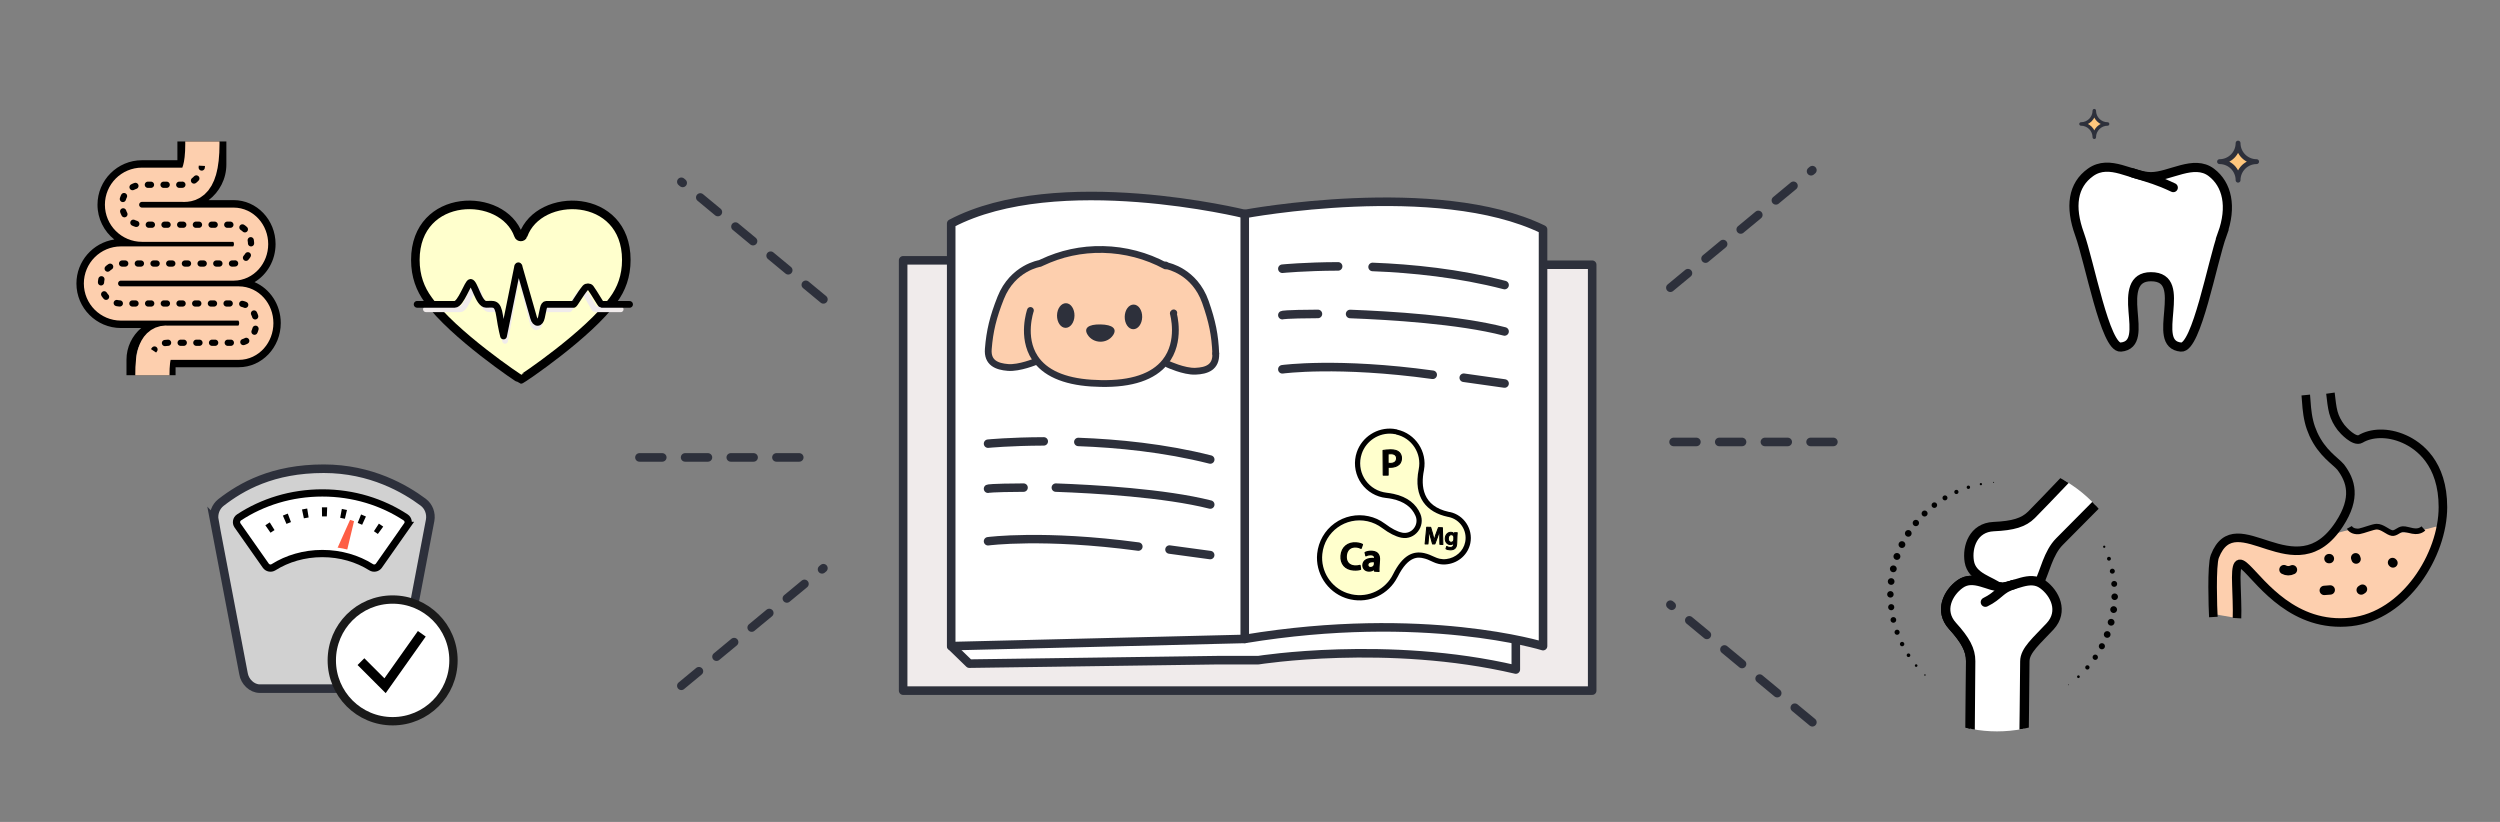 <?xml version="1.0" encoding="UTF-8"?>
<svg id="_レイヤー_1" data-name="レイヤー 1" xmlns="http://www.w3.org/2000/svg" xmlns:xlink="http://www.w3.org/1999/xlink" viewBox="0 0 438 144">
  <rect x="0" y="0" width="438" height="144" fill="#808080" stroke="none"/>
  <defs>
    <style>
      .cls-1, .cls-2, .cls-3, .cls-4, .cls-5, .cls-6, .cls-7, .cls-8, .cls-9, .cls-10, .cls-11, .cls-12, .cls-13, .cls-14, .cls-15, .cls-16, .cls-17, .cls-18, .cls-19, .cls-20, .cls-21 {
        fill: none;
      }

      .cls-22, .cls-23 {
        fill: #ffffcd;
      }

      .cls-2, .cls-3 {
        stroke-width: 1.09px;
      }

      .cls-2, .cls-3, .cls-4, .cls-5, .cls-6, .cls-7, .cls-8, .cls-11, .cls-12, .cls-24, .cls-14, .cls-15, .cls-25, .cls-17, .cls-18, .cls-19, .cls-26, .cls-27, .cls-21 {
        stroke-linecap: round;
      }

      .cls-2, .cls-3, .cls-4, .cls-7, .cls-8, .cls-9, .cls-10, .cls-12, .cls-24, .cls-13, .cls-14, .cls-23, .cls-19, .cls-28, .cls-20, .cls-29, .cls-30, .cls-31, .cls-21 {
        stroke: #000;
      }

      .cls-2, .cls-3, .cls-9, .cls-10, .cls-11, .cls-13, .cls-32, .cls-14, .cls-15, .cls-16, .cls-23, .cls-28, .cls-20, .cls-26 {
        stroke-miterlimit: 10;
      }

      .cls-3 {
        stroke-dasharray: .55 2.2;
      }

      .cls-33 {
        fill: #fe5e45;
      }

      .cls-4 {
        stroke-width: 2.16px;
      }

      .cls-4, .cls-5, .cls-6, .cls-7, .cls-8, .cls-12, .cls-34, .cls-35, .cls-25, .cls-17, .cls-18, .cls-19, .cls-27 {
        stroke-linejoin: round;
      }

      .cls-5 {
        stroke-dasharray: 4;
      }

      .cls-5, .cls-13, .cls-25, .cls-23, .cls-17, .cls-26, .cls-27 {
        stroke-width: 1.5px;
      }

      .cls-5, .cls-15, .cls-34, .cls-35, .cls-25, .cls-17, .cls-18, .cls-26, .cls-27 {
        stroke: #2d303b;
      }

      .cls-6 {
        stroke: #f0ebeb;
      }

      .cls-7 {
        stroke-width: .18px;
      }

      .cls-8 {
        stroke-width: .19px;
      }

      .cls-9 {
        stroke-width: .99px;
      }

      .cls-10 {
        stroke-width: 1.68px;
      }

      .cls-11 {
        stroke: #fdcfae;
        stroke-width: 6px;
      }

      .cls-12 {
        stroke-width: .24px;
      }

      .cls-24 {
        stroke-width: 1.64px;
      }

      .cls-24, .cls-32, .cls-36, .cls-28, .cls-27, .cls-29, .cls-30, .cls-31 {
        fill: #fff;
      }

      .cls-32 {
        stroke: #fff;
        stroke-width: .17px;
      }

      .cls-37 {
        clip-path: url(#clippath-1);
      }

      .cls-38 {
        clip-path: url(#clippath-2);
      }

      .cls-14 {
        stroke-width: 1.64px;
      }

      .cls-15 {
        stroke-width: 1.19px;
      }

      .cls-34 {
        stroke-width: .61px;
      }

      .cls-34, .cls-35 {
        fill: #ffc77d;
      }

      .cls-35 {
        stroke-width: .85px;
      }

      .cls-25 {
        fill: #f0ebeb;
      }

      .cls-16 {
        stroke: #1a1a1a;
        stroke-width: 1.46px;
      }

      .cls-39 {
        fill: #2d303b;
      }

      .cls-18 {
        stroke-width: 1.48px;
      }

      .cls-19 {
        stroke-width: 1.18px;
      }

      .cls-28, .cls-20 {
        stroke-width: 1.27px;
      }

      .cls-26 {
        fill: #d1d1d1;
      }

      .cls-40 {
        fill: #fdcfae;
      }

      .cls-29 {
        stroke-width: 1.6px;
      }

      .cls-30 {
        stroke-width: 1.64px;
      }

      .cls-31 {
        stroke-width: 1.64px;
      }

      .cls-21 {
        stroke-width: 1.6px;
      }

      .cls-41 {
        clip-path: url(#clippath);
      }
    </style>
    <clipPath id="clippath">
      <circle class="cls-1" cx="349.88" cy="104.57" r="23.57" transform="translate(28.53 278.03) rotate(-45)"/>
    </clipPath>
    <clipPath id="clippath-1">
      <path class="cls-28" d="M71.33,92.06l-4.95,7.05c-.31.43-.9.55-1.35.27-2.4-1.51-5.37-2.4-8.56-2.4s-6.15.89-8.55,2.4c-.45.28-1.04.16-1.35-.27l-4.95-7.05c-.32-.46-.21-1.1.26-1.41,4.11-2.7,9.14-4.29,14.59-4.29s10.48,1.59,14.6,4.29c.47.31.59.95.26,1.41Z"/>
    </clipPath>
    <clipPath id="clippath-2">
      <rect class="cls-1" x="11.06" y="24.78" width="39.99" height="40.97"/>
    </clipPath>
  </defs>
  <rect id="_長方形_1750" data-name="長方形 1750" class="cls-1" width="438" height="144"/>
  <g>
    <g>
      <polyline class="cls-25" points="166.65 45.61 158.23 45.61 158.23 121 278.95 121 278.95 46.38 270.34 46.38"/>
      <path class="cls-27" d="M265.57,102.9v14.4c-22.47-5.25-45.1-1.64-45.1-1.64h-7.03l-43.62.61-3.16-3.07"/>
      <path class="cls-27" d="M218.08,37.49s-32.82-8.1-51.43,1.67v74.04l51.43-1.26"/>
      <path class="cls-27" d="M270.34,113.2s-20.75-6.46-52.26-1.26V37.49s33.7-6.3,52.26,2.71v73Z"/>
    </g>
    <g>
      <path class="cls-17" d="M240.48,46.77c6.85.26,15.12,1.09,23.12,3.17"/>
      <path class="cls-17" d="M224.67,47.08s3.86-.39,9.77-.41"/>
      <path class="cls-17" d="M236.54,55.01c6.85.26,19.06.98,27.06,3.06"/>
      <path class="cls-17" d="M224.67,55.21s.32-.18,6.23-.21"/>
      <path class="cls-17" d="M224.67,64.7s9.68-1.34,26.34.96"/>
      <line class="cls-17" x1="263.6" y1="67.19" x2="256.45" y2="66.18"/>
    </g>
  </g>
  <g>
    <path class="cls-22" d="M244.58,76.12c2.77.6,4.54,3.32,3.98,6.09h0c-1.01,5.01,1.46,7.55,5.05,8.33.05.01.1.02.15.03h0s.04,0,.06.01c2,.43,3.28,2.39,2.88,4.39-.32,1.6-1.66,2.76-3.28,2.97-.42.06-.82.03-1.19-.05-.31-.07-.6-.18-.88-.31h0c-.62-.3-1.23-.55-1.83-.68-1.92-.42-3.76.31-5.47,3.74h0c-1.3,2.61-4.25,4.13-7.25,3.48-.26-.06-.53-.13-.79-.22-2.83-.98-4.65-3.84-4.34-6.83.41-3.96,4.13-6.57,7.91-5.75.96.21,1.83.63,2.56,1.18h0c1.27.95,2.35,1.48,3.3,1.69.03,0,.07.01.1.02,2.36.46,4.25-1.99,3.3-4.2-.72-1.67-2.2-2.95-4.7-3.49-.38-.08-.79-.15-1.22-.2h0c-.18-.02-.36-.05-.53-.09-2.99-.65-4.81-3.75-3.81-6.74.76-2.26,3.03-3.73,5.41-3.49.2.02.4.05.6.09"/>
    <path d="M244.58,76.12c2.77.6,4.54,3.32,3.98,6.09h0c-1.01,5.01,1.46,7.55,5.05,8.33.05.01.1.02.15.03h0s.04,0,.06.01c2,.43,3.28,2.39,2.88,4.39-.32,1.6-1.66,2.76-3.28,2.97-.42.06-.82.03-1.19-.05-.31-.07-.6-.18-.88-.31h0c-.62-.3-1.23-.55-1.83-.68-1.92-.42-3.76.31-5.47,3.74h0c-1.3,2.61-4.25,4.13-7.25,3.48-.26-.06-.53-.13-.79-.22-2.83-.98-4.65-3.84-4.34-6.83.41-3.96,4.13-6.57,7.91-5.75.96.21,1.83.63,2.56,1.18h0c1.27.95,2.35,1.48,3.3,1.69.03,0,.07.01.1.02,2.36.46,4.25-1.99,3.3-4.2-.72-1.67-2.2-2.95-4.7-3.49-.38-.08-.79-.15-1.22-.2h0c-.18-.02-.36-.05-.53-.09-2.99-.65-4.81-3.75-3.81-6.74.76-2.26,3.03-3.73,5.41-3.49.2.02.4.05.6.09M244.77,75.23h0c-.23-.05-.47-.09-.7-.11-2.79-.28-5.46,1.44-6.36,4.1-.56,1.65-.38,3.46.47,4.97.86,1.51,2.32,2.58,4.01,2.95.2.04.4.08.6.1,0,0,.02,0,.02,0,.39.04.77.1,1.13.18,2.04.44,3.41,1.44,4.06,2.96.32.74.2,1.57-.31,2.21-.49.61-1.23.88-1.98.74-.03,0-.05-.01-.08-.02-.85-.18-1.84-.7-2.94-1.53-.03-.02-.06-.04-.09-.06-.85-.63-1.8-1.06-2.83-1.28-2.07-.45-4.24,0-5.96,1.25-1.71,1.24-2.82,3.17-3.04,5.3-.35,3.39,1.73,6.66,4.95,7.78.29.1.6.19.9.25,3.3.72,6.65-.87,8.2-3.87.02-.03.04-.06.06-.1,1.9-3.81,3.7-3.42,4.47-3.25.48.1,1.01.3,1.62.61.03.01.06.03.08.04.33.16.67.27,1,.35.49.11.99.13,1.5.06,2.03-.26,3.66-1.75,4.05-3.69.5-2.48-1.11-4.93-3.57-5.46-.01,0-.03,0-.04,0,0,0-.01,0-.02,0,0,0,0,0-.01,0-.05,0-.09-.02-.14-.03-4.6-1-4.91-4.5-4.35-7.26,0-.03,0-.06.01-.08.6-3.21-1.49-6.37-4.69-7.07"/>
    <path d="M238.35,99.73c-.21.09-.65.16-1.21.12-1.46-.1-2.28-1.08-2.18-2.48.11-1.51,1.23-2.35,2.63-2.25.55.04.94.18,1.1.28l-.23.66c-.21-.11-.51-.22-.88-.24-.94-.07-1.65.47-1.73,1.58-.07,1.01.47,1.7,1.49,1.77.34.02.7-.02.93-.1l.09.67Z"/>
    <path class="cls-12" d="M238.35,99.73c-.21.09-.65.16-1.21.12-1.46-.1-2.28-1.08-2.18-2.48.11-1.51,1.23-2.35,2.63-2.25.55.04.94.18,1.1.28l-.23.66c-.21-.11-.51-.22-.88-.24-.94-.07-1.65.47-1.73,1.58-.07,1.01.47,1.7,1.49,1.77.34.02.7-.02.93-.1l.09.67Z"/>
    <path d="M240.83,100.04l-.03-.37h-.02c-.22.25-.58.4-1.01.37-.67-.05-1.01-.55-.98-1.06.06-.84.83-1.21,2.06-1.12v-.05c.02-.22-.04-.59-.63-.63-.33-.02-.67.06-.91.19l-.13-.56c.26-.14.7-.25,1.22-.21,1.07.07,1.32.77,1.27,1.5l-.08,1.2c-.02.3-.03.6,0,.8l-.76-.05ZM240.83,98.4c-.59-.05-1.17.04-1.2.54-.02.32.18.49.45.51.34.02.59-.18.69-.41.02-.06.03-.12.04-.18l.03-.46Z"/>
    <path class="cls-12" d="M240.83,100.04l-.03-.37h-.02c-.22.25-.58.4-1.01.37-.67-.05-1.01-.55-.98-1.06.06-.84.83-1.21,2.06-1.12v-.05c.02-.22-.04-.59-.63-.63-.33-.02-.67.06-.91.19l-.13-.56c.26-.14.7-.25,1.22-.21,1.07.07,1.32.77,1.27,1.5l-.08,1.2c-.02.3-.03.6,0,.8l-.76-.05ZM240.83,98.4c-.59-.05-1.17.04-1.2.54-.02.32.18.49.45.51.34.02.59-.18.69-.41.02-.06.03-.12.04-.18l.03-.46Z"/>
    <path d="M242.31,78.92c.32-.06.75-.1,1.34-.11.64,0,1.11.13,1.41.38.29.23.47.61.48,1.06,0,.45-.14.83-.4,1.09-.35.35-.89.52-1.51.53-.16,0-.31,0-.43-.03v1.4s-.86,0-.86,0l-.03-4.32ZM243.2,81.15c.11.03.25.04.43.04.65,0,1.05-.33,1.05-.89,0-.53-.37-.81-.98-.81-.24,0-.41.02-.51.04v1.62Z"/>
    <path class="cls-8" d="M242.31,78.92c.32-.06.75-.1,1.34-.11.64,0,1.11.13,1.41.38.29.23.47.61.48,1.06,0,.45-.14.83-.4,1.09-.35.35-.89.52-1.51.53-.16,0-.31,0-.43-.03v1.4s-.86,0-.86,0l-.03-4.32ZM243.2,81.15c.11.03.25.04.43.04.65,0,1.05-.33,1.05-.89,0-.53-.37-.81-.98-.81-.24,0-.41.02-.51.04v1.62Z"/>
    <path d="M252.25,94.17c0-.38-.01-.83,0-1.23h-.01c-.11.36-.24.75-.38,1.11l-.47,1.25h-.41s-.35-1.27-.35-1.27c-.1-.38-.2-.78-.26-1.15h0c-.02.38-.06.85-.09,1.25l-.1,1.17h-.5s.28-2.93.28-2.93l.7.02.35,1.19c.09.35.18.7.24,1.03h.01c.09-.32.2-.67.32-1.01l.44-1.16.69.02.08,2.93-.52-.02-.02-1.19Z"/>
    <path class="cls-7" d="M252.25,94.17c0-.38-.01-.83,0-1.23h-.01c-.11.36-.24.75-.38,1.11l-.47,1.25h-.41s-.35-1.27-.35-1.27c-.1-.38-.2-.78-.26-1.15h0c-.02.38-.06.85-.09,1.25l-.1,1.17h-.5s.28-2.93.28-2.93l.7.02.35,1.19c.09.35.18.7.24,1.03h.01c.09-.32.2-.67.32-1.01l.44-1.16.69.02.08,2.93-.52-.02-.02-1.19Z"/>
    <path d="M255.3,93.34c-.01.14-.03.32-.04.61l-.04,1.2c-.01.44-.11.75-.34.95-.23.19-.53.24-.82.23-.27,0-.55-.07-.73-.19l.13-.4c.13.09.36.17.61.18.35.01.61-.17.63-.62v-.18s0,0,0,0c-.13.18-.34.3-.62.29-.52-.02-.88-.46-.87-1.06.02-.7.48-1.1.99-1.09.32,0,.51.17.6.35h0l.03-.28h.47ZM254.72,94.17c0-.05,0-.1-.01-.14-.05-.2-.2-.35-.43-.36-.3,0-.53.24-.54.67-.01.36.16.66.5.67.2,0,.37-.12.44-.31.02-.05.03-.13.03-.19v-.34Z"/>
    <path class="cls-7" d="M255.3,93.34c-.01.14-.03.32-.04.61l-.04,1.2c-.01.44-.11.75-.34.95-.23.19-.53.24-.82.23-.27,0-.55-.07-.73-.19l.13-.4c.13.09.36.17.61.18.35.01.61-.17.63-.62v-.18s0,0,0,0c-.13.18-.34.3-.62.29-.52-.02-.88-.46-.87-1.06.02-.7.48-1.1.99-1.09.32,0,.51.17.6.35h0l.03-.28h.47ZM254.72,94.17c0-.05,0-.1-.01-.14-.05-.2-.2-.35-.43-.36-.3,0-.53.24-.54.67-.01.36.16.66.5.67.2,0,.37-.12.44-.31.02-.05.03-.13.03-.19v-.34Z"/>
  </g>
  <g>
    <path class="cls-35" d="M392.11,25.07c0,1.8,1.46,3.25,3.25,3.25-1.8,0-3.25,1.46-3.25,3.25,0-1.8-1.46-3.25-3.25-3.25,1.8,0,3.25-1.46,3.25-3.25Z"/>
    <path class="cls-34" d="M366.92,19.39c0,1.28,1.04,2.33,2.33,2.33-1.28,0-2.33,1.04-2.33,2.33,0-1.28-1.04-2.33-2.33-2.33,1.28,0,2.33-1.04,2.33-2.33Z"/>
    <path class="cls-29" d="M389.34,41.03c-1.75,4.83-4.5,20.03-7.22,19.78-2.82-.26-2.4-3.22-2.15-6.3s.4-6.03-3.13-6.03c-3.23,0-3.38,2.95-3.13,6.03s.67,6.05-2.15,6.3c-2.71.25-5.47-14.95-7.22-19.78-1.75-4.83-1.2-8.6,1.92-10.83,3.39-2.42,7.25.75,10.58.75s7.52-3.06,10.58-.75c2.79,2.11,3.67,6,1.92,10.83Z"/>
    <path class="cls-21" d="M373.62,30.28c3.23,1.03,4.34,1.27,7.14,2.59"/>
  </g>
  <g>
    <path class="cls-23" d="M91.67,41.22c-.14.39-.71.39-.84,0-2.75-7.78-18.06-7.6-18.06,4.32,0,2.85.87,5.11,2.26,7,4.34,6.05,16.05,13.93,16.22,13.93.17,0,11.89-7.89,16.22-13.93,1.39-1.89,2.26-4.15,2.26-7,0-11.92-15.31-12.09-18.06-4.32Z"/>
    <path class="cls-6" d="M74.62,54.18h6.04c.97,0,2.09-3.85,2.53-3.85.64,0,1.28,3.85,2.5,3.85s1.84-.39,2.17,2.05c.29,2.17.63,3.5.63,3.5l2.24-12c.01-.41.27-.42.28,0l2.3,8.78c.28,1.15,1.05,1.09,1.26-.03l.31-1.58c.08-.44.25-.71.45-.71h4.41c.15,0,1.01-1.74,1.88-2.89.2-.26.68-.25.87.01.67,1,1.61,2.88,1.73,2.88h4.52"/>
    <path class="cls-19" d="M73.08,53.32h6.6c1.06,0,2.28-3.85,2.76-3.85.7,0,1.4,3.85,2.73,3.85s2.01-.39,2.37,2.05c.32,2.17.68,3.5.68,3.5l2.44-12c.01-.41.29-.42.31,0l2.51,8.78c.31,1.15,1.15,1.09,1.38-.03l.33-1.58c.09-.44.28-.71.49-.71h4.81c.16,0,1.1-1.74,2.05-2.89.22-.26.74-.25.94.01.73,1,1.76,2.88,1.89,2.88h4.93"/>
  </g>
  <g>
    <g class="cls-41">
      <g>
        <path class="cls-30" d="M365.14,80.57s-7.05,7.45-9.22,9.62c-1.37,1.37-3.22,1.92-6.64,2.07-3.54.16-4.69,3.52-4.26,6.13.47,2.84,3.79,3.33,5.43,4.7,8.07,4.89,6.4-4.23,10.38-8.21,1.44-1.44,8.62-8.69,8.62-8.69"/>
        <path class="cls-32" d="M353,109.5c.63-.84,1.08-1.86,1.04-2.91-.02-.68-.24-1.33-.46-1.97-.17-.51-.34-1.01-.51-1.52-.08-.22-.16-.46-.33-.61-.27-.23-.66-.22-1.02-.19-1.44.11-2.88.22-4.32.32-.22.02-.44.03-.64.12-.3.12-.53.38-.72.64-.71.95-1.15,2.1-1.27,3.29-.02.16-.02.33.06.47.17.3.6.28.9.43.33.17.51.53.65.87.51,1.22.75,3.44,2.31,3.67,1.51.23,3.49-1.52,4.31-2.6Z"/>
        <g>
          <path class="cls-30" d="M350.73,102.86c-2.3-.01-4.95-2.21-7.3-.55-2.16,1.53-3.74,4.71-1.36,7.34,2.3,2.53,3.2,4.24,3.19,6.17,0,2.04-.06,12.98-.06,12.98"/>
          <path class="cls-30" d="M352.82,102.4c-2.47.78-3.15.89-5.59,2.08"/>
          <path class="cls-31" d="M350.73,102.86c-2.3-.01-4.95-2.21-7.3-.55-2.16,1.53-3.74,4.71-1.36,7.34,2.3,2.53,3.2,4.24,3.19,6.17,0,2.04-.11,14.28-.11,14.28l9.44.79s.15-11.95.16-15.02c0-1.94,2.11-3.63,4.43-6.14,2.41-2.61.85-5.8-1.29-7.35-2.33-1.68-5,.49-7.3.48"/>
          <path class="cls-24" d="M352.82,102.4c-2.47.78-2.54,1.91-4.98,3.1"/>
        </g>
      </g>
    </g>
    <g>
      <path d="M368.66,95.99c-.11,0-.2-.09-.2-.2s.09-.2.2-.2.2.09.2.2-.09.2-.2.2Z"/>
      <path d="M369.49,98.23c-.19,0-.34-.15-.34-.34s.15-.34.34-.34.34.15.34.34-.15.34-.34.34Z"/>
      <path d="M370.08,100.51c-.25,0-.44-.2-.44-.44s.2-.44.44-.44.44.2.44.44-.2.44-.44.44Z"/>
      <path d="M370.41,102.82c-.29,0-.52-.23-.52-.52s.23-.52.52-.52.52.23.52.52-.23.52-.52.52Z"/>
      <path d="M370.49,105.13c-.32,0-.58-.26-.58-.58s.26-.58.58-.58.58.26.58.58-.26.58-.58.58Z"/>
      <path d="M370.31,107.4c-.33,0-.6-.27-.6-.6s.27-.6.6-.6.6.27.6.6-.27.6-.6.6Z"/>
      <path d="M369.87,109.62c-.33,0-.6-.27-.6-.6s.27-.6.6-.6.6.27.6.6-.27.6-.6.6Z"/>
      <path d="M369.18,111.75c-.32,0-.59-.26-.59-.59s.26-.59.59-.59.59.26.59.59-.26.59-.59.59Z"/>
      <path d="M368.25,113.76c-.3,0-.54-.24-.54-.54s.24-.54.54-.54.54.24.54.54-.24.54-.54.54Z"/>
      <path d="M367.09,115.62c-.26,0-.47-.21-.47-.47s.21-.47.47-.47.47.21.47.47-.21.47-.47.47Z"/>
      <path d="M365.71,117.31c-.21,0-.38-.17-.38-.38s.17-.38.38-.38.38.17.38.38-.17.38-.38.38Z"/>
      <path d="M364.14,118.8c-.13,0-.24-.11-.24-.24s.11-.24.24-.24.24.11.24.24-.11.24-.24.24Z"/>
      <circle cx="362.4" cy="119.98" r=".07"/>
    </g>
    <g>
      <path d="M337.25,118.39c-.07,0-.13-.06-.13-.13s.06-.13.13-.13.13.06.13.13-.06.13-.13.13Z"/>
      <path d="M335.71,116.84c-.13,0-.23-.1-.23-.23s.1-.23.23-.23.23.1.23.23-.1.23-.23.23Z"/>
      <path d="M334.37,115.12c-.18,0-.32-.14-.32-.32s.14-.32.32-.32.32.14.32.32-.14.32-.32.32Z"/>
      <path d="M333.25,113.23c-.22,0-.39-.18-.39-.39s.18-.39.39-.39.39.18.39.39-.18.39-.39.39Z"/>
      <path d="M332.37,111.22c-.25,0-.45-.2-.45-.45s.2-.45.45-.45.45.2.45.45-.2.45-.45.45Z"/>
      <path d="M331.72,109.11c-.28,0-.5-.22-.5-.5s.22-.5.5-.5.5.22.5.5-.22.5-.5.5Z"/>
      <path d="M331.34,106.92c-.3,0-.54-.24-.54-.54s.24-.54.54-.54.54.24.54.54-.24.54-.54.54Z"/>
      <path d="M331.2,104.7c-.31,0-.57-.25-.57-.57s.25-.57.57-.57.57.25.57.57-.25.57-.57.57Z"/>
      <path d="M331.33,102.47c-.32,0-.59-.26-.59-.59s.26-.59.59-.59.59.26.59.59-.26.59-.59.59Z"/>
      <path d="M331.71,100.26c-.33,0-.6-.27-.6-.6s.27-.6.6-.6.6.27.6.6-.27.6-.6.6Z"/>
      <path d="M332.34,98.1c-.33,0-.61-.27-.61-.61s.27-.61.61-.61.61.27.61.61-.27.61-.61.61Z"/>
      <path d="M333.22,96.01c-.33,0-.6-.27-.6-.6s.27-.6.6-.6.6.27.6.6-.27.6-.6.6Z"/>
      <path d="M334.33,94.04c-.32,0-.59-.26-.59-.59s.26-.59.59-.59.59.26.59.59-.26.59-.59.59Z"/>
      <path d="M335.66,92.19c-.31,0-.56-.25-.56-.56s.25-.56.56-.56.56.25.56.56-.25.56-.56.56Z"/>
      <path d="M337.19,90.5c-.29,0-.53-.24-.53-.53s.24-.53.53-.53.53.24.53.53-.24.53-.53.53Z"/>
      <path d="M338.9,88.99c-.27,0-.49-.22-.49-.49s.22-.49.49-.49.49.22.49.49-.22.49-.49.49Z"/>
      <path d="M340.76,87.67c-.24,0-.44-.2-.44-.44s.2-.44.44-.44.44.2.44.44-.2.44-.44.44Z"/>
      <circle cx="342.76" cy="86.19" r=".37"/>
      <path d="M344.86,85.67c-.16,0-.3-.13-.3-.3s.13-.3.3-.3.3.13.3.3-.13.3-.3.3Z"/>
      <path d="M347.05,85.02c-.11,0-.2-.09-.2-.2s.09-.2.2-.2.2.09.2.2-.09.2-.2.2Z"/>
      <path d="M349.28,84.6c-.05,0-.09-.04-.09-.09s.04-.09.09-.09.09.04.09.09-.04.09-.09.09Z"/>
    </g>
  </g>
  <g>
    <path class="cls-26" d="M37.55,91.18c-.22-1.19.23-2.41,1.16-3.14,3.61-2.8,9.06-5.92,18.01-5.92,8.29,0,14.29,3.53,17.43,5.87.96.72,1.43,1.96,1.21,3.17l-5.11,26.86c-.27,1.6-1.47,2.63-2.85,2.63h-21.89c-1.38,0-2.63-1.23-2.85-2.63l-5.12-26.85Z"/>
    <g>
      <path class="cls-36" d="M71.33,92.06l-4.95,7.05c-.31.43-.9.55-1.35.27-2.4-1.51-5.37-2.4-8.56-2.4s-6.15.89-8.55,2.4c-.45.28-1.04.16-1.35-.27l-4.95-7.05c-.32-.46-.21-1.1.26-1.41,4.11-2.7,9.14-4.29,14.59-4.29s10.48,1.59,14.6,4.29c.47.31.59.95.26,1.41Z"/>
      <g class="cls-37">
        <g>
          <polygon class="cls-33" points="55.18 104.83 61.33 91.08 62.03 91.31 58.52 105.97 55.18 104.83"/>
          <circle class="cls-4" cx="56.67" cy="105.79" r="4.7" transform="translate(-54.13 151.89) rotate(-84.41)"/>
        </g>
        <path class="cls-36" d="M56.47,87.6c4.95,0,9.68,1.36,13.71,3.95l-4.68,6.66c-2.66-1.62-5.77-2.47-9.03-2.47s-6.36.85-9.02,2.47l-4.68-6.66c4.02-2.58,8.75-3.95,13.7-3.95M56.47,86.37c-5.44,0-10.48,1.59-14.59,4.29-.47.31-.59.95-.26,1.41l4.95,7.05c.19.28.5.43.82.43.18,0,.36-.05.53-.15,2.4-1.51,5.36-2.4,8.55-2.4s6.16.89,8.56,2.4c.16.1.35.15.53.15.32,0,.62-.15.82-.43l4.95-7.05c.32-.46.21-1.1-.26-1.41-4.11-2.7-9.15-4.29-14.6-4.29h0Z"/>
      </g>
      <path class="cls-20" d="M71.33,92.06l-4.95,7.05c-.31.43-.9.55-1.35.27-2.4-1.51-5.37-2.4-8.56-2.4s-6.15.89-8.55,2.4c-.45.28-1.04.16-1.35-.27l-4.95-7.05c-.32-.46-.21-1.1.26-1.41,4.11-2.7,9.14-4.29,14.59-4.29s10.48,1.59,14.6,4.29c.47.31.59.95.26,1.41Z"/>
    </g>
    <path class="cls-36" d="M79.45,115.7c0,5.89-4.77,10.66-10.66,10.66s-10.66-4.77-10.66-10.66,4.77-10.66,10.66-10.66,10.66,4.77,10.66,10.66"/>
    <path class="cls-16" d="M79.45,115.7c0,5.89-4.77,10.66-10.66,10.66s-10.66-4.77-10.66-10.66,4.77-10.66,10.66-10.66,10.66,4.77,10.66,10.66Z"/>
    <polyline class="cls-36" points="63.24 115.92 67.46 120.14 73.9 111.04"/>
    <polyline class="cls-10" points="63.24 115.92 67.46 120.14 73.9 111.04"/>
    <path d="M66.2,93.55c-.23-.16-.46-.33-.69-.48l.87-1.33c.26.17.51.34.76.52l-.94,1.29ZM47.4,93.34l-.91-1.31c.25-.18.51-.35.77-.51l.84,1.35c-.24.15-.47.3-.7.46ZM63.44,91.94c-.25-.12-.52-.23-.77-.33l.59-1.48c.28.11.57.24.85.36l-.66,1.44ZM50.19,91.79l-.63-1.46c.28-.12.57-.24.86-.35l.56,1.49c-.26.1-.52.2-.78.31ZM60.42,90.89c-.27-.06-.55-.12-.82-.17l.29-1.56c.3.06.61.12.9.19l-.37,1.55ZM53.24,90.81l-.33-1.55c.3-.06.61-.12.91-.17l.25,1.57c-.28.04-.55.1-.83.15ZM57.26,90.47c-.28-.01-.56-.01-.84,0l-.02-1.59c.31,0,.62,0,.92.01l-.06,1.59Z"/>
  </g>
  <g>
    <path class="cls-18" d="M188.92,77.43c6.85.25,15.12,1.05,23.12,3.08"/>
    <path class="cls-18" d="M173.1,77.73s3.86-.38,9.77-.4"/>
    <path class="cls-18" d="M184.98,85.43c6.85.25,19.06.95,27.06,2.97"/>
    <path class="cls-18" d="M173.1,85.63s.32-.17,6.23-.2"/>
    <path class="cls-18" d="M173.1,94.83s9.68-1.3,26.34.93"/>
    <line class="cls-18" x1="212.03" y1="97.25" x2="204.89" y2="96.28"/>
  </g>
  <g>
    <path class="cls-40" d="M387.65,107.55s-.53-9.05.68-10.73,3.46-2.41,3.46-2.41c0,0,7,1.9,9.1,1.99s5.56-1.73,7.37-2.53c4.46-1.97,9.36-1.21,11.56-.66,1.78.45,5.97-.64,6.93-.94s-1.76,7.07-1.76,7.07c0,0-5.01,8.89-13.38,9.71s-18.01-9.52-18.01-9.52l-1.62-.28-.06,9.04-4.27-.74Z"/>
    <g>
      <path class="cls-13" d="M403.97,69.21c.07.72.11,1.46.18,2.24.08.78.19,1.59.38,2.37.18.79.46,1.53.76,2.22,1.55,3.39,3.87,4.7,4.8,5.8,1.79,2.38,2.79,5.34-.23,9.97-7.77,11.96-18.09-3.91-21.82,5.66-.61,1.54-.34,9.28-.26,10.63"/>
      <path class="cls-13" d="M391.92,108.3c.08-1.36-.08-4.96-.1-5.74-.17-4.17.36-4.4,1.78-3.02,2.63,2.54,8.3,10.52,18.27,9.42,9.52-1.06,16.13-11.77,16.13-20.11,0-7.71-4.19-10.78-6.77-11.93-2.95-1.32-5.86-1.1-7.66-.02-1.07.63-3.04-1.5-3.42-2-.62-.82-1.08-1.68-1.34-2.64-.13-.49-.22-1-.3-1.57-.07-.57-.13-1.18-.22-1.81"/>
      <g>
        <path class="cls-14" d="M412.71,97.72c.03.08.05.15.08.23"/>
        <path class="cls-14" d="M419.17,98.55s.05.05.08.08"/>
        <path class="cls-14" d="M407.21,103.44c.35-.03.7-.05,1.05-.08"/>
        <path class="cls-14" d="M400.15,99.8c.45.25,1.03.26,1.49.02"/>
        <path class="cls-14" d="M413.68,103.37c.08-.05.15-.1.23-.15"/>
        <line class="cls-14" x1="408.03" y1="97.87" x2="408.11" y2="97.87"/>
      </g>
      <path class="cls-9" d="M411.61,92.4c.32.58,1.09.78,1.75.68.66-.1,2.34-.78,3-.81,1.03-.04,1.99,1.02,2.74,1.12.66.09,1.18-.64,1.85-.69.94-.07,2.43.95,3.63-.12"/>
    </g>
  </g>
  <g class="cls-38">
    <g>
      <path d="M38.01,26.45v2.37c0,3.4-2.77,6.17-6.17,6.17h-6.95c-.48,0-.87.39-.87.87s.39.87.87.87h16.05c3.13,0,5.69,2.71,5.69,6.03s-2.55,6.03-5.69,6.03h-19.74c-.48,0-.87.39-.87.87s.39.87.87.87h20.65c3.13,0,5.69,2.72,5.69,6.07s-2.55,6.07-5.69,6.07h-12.4c-.19,0-.35.16-.35.35v1.05h-5.26v-1.05c0-3.09,2.51-5.61,5.61-5.61h12.4c.13,0,.43-.28.43-.81s-.31-.81-.43-.81h-20.65c-3.38,0-6.13-2.75-6.13-6.13s2.75-6.13,6.13-6.13h19.74c.15,0,.43-.29.43-.78s-.28-.78-.43-.78h-16.05c-3.38,0-6.13-2.75-6.13-6.13s2.75-6.13,6.13-6.13h6.95c.51,0,.92-.41.92-.92v-2.37h5.26M39.68,24.78h-8.6v3.29h-6.2c-4.3,0-7.8,3.5-7.8,7.8,0,2.46,1.15,4.66,2.94,6.09-3.75.57-6.63,3.81-6.63,7.71,0,4.3,3.5,7.8,7.8,7.8h3.55c-1.58,1.34-2.58,3.33-2.58,5.55v2.72h8.6v-1.4h11.07c4.06,0,7.36-3.47,7.36-7.74,0-3.24-1.9-6.02-4.59-7.17,2.2-1.33,3.68-3.82,3.68-6.67,0-4.25-3.3-7.7-7.36-7.7h-4.36c1.88-1.43,3.1-3.7,3.1-6.25v-4.04h0Z"/>
      <path class="cls-11" d="M35.42,23.5c.42,9.48-2.59,8.87-3.59,8.87h-6.95c-1.93,0-3.5,1.57-3.5,3.5s1.57,3.5,3.5,3.5h16.05c1.69,0,3.06,1.53,3.06,3.4s-1.37,3.4-3.06,3.4h-19.74c-1.93,0-3.5,1.57-3.5,3.5s1.57,3.5,3.5,3.5h20.65c1.69,0,3.06,1.54,3.06,3.44s-1.37,3.44-3.06,3.44h-12.4c-2.13-.26-2.77,2.07-2.74,5.7"/>
      <g>
        <path class="cls-2" d="M27.07,61.23c-.06.07-.11.15-.16.22h0c.05-.08.1-.15.16-.22"/>
        <path class="cls-3" d="M28.9,60.1c.18-.03.36-.05.54-.05h12.4c1.69,0,3.06-1.54,3.06-3.44s-1.37-3.44-3.06-3.44h-20.65c-1.93,0-3.5-1.57-3.5-3.5s1.57-3.5,3.5-3.5h19.74c1.69,0,3.06-1.53,3.06-3.4s-1.37-3.4-3.06-3.4h-16.05c-1.93,0-3.5-1.57-3.5-3.5s1.57-3.5,3.5-3.5h6.95c1.39,0,2.6-.8,3.18-1.97"/>
        <path class="cls-2" d="M35.34,29.35c.01-.09.02-.18.03-.27h0c0,.09-.02.18-.03.27"/>
      </g>
    </g>
  </g>
  <g>
    <g>
      <path class="cls-40" d="M210.57,50.8c-1.66-2.98-5.19-4.41-8.29-5.36-3.53-1.08-7.18-1.44-10.79-1.17-1.53-.48-3.06-.53-4.14.61-1.89.41-3.76.98-5.56,1.74-.28.12-1.39,0-1.57.21-1.94.85-3.46,2.41-4.46,4.42-.13.25-.37.66-.42.93-.25.3-.76,1.86-.83,2.27-1.14,2.36-1.23,4.67-1.34,7.29-.07,1.67,1.78,2.65,3.45,2.64.83,0,1.78-.54,2.59-.73.9-.21,1.97.53,2.29-.32.56.71.56.72,1.5,1.18.74.37,1.19.42,2.01.64.97,1.25,3.21,1.58,4.78,1.72,2.84.25,5.2.69,7.92-.36.57.11,2.01-.24,2.58-.39,1.73-.45,2.89-1.18,3.88-2.72,1.25,1.66,3.87,1.66,6.04,1.57,1.29-.06,2.82-1.65,2.81-3.03,0-3.49-.7-8.03-2.43-11.15Z"/>
      <path class="cls-39" d="M186.68,57.44c.84.02,1.55-.94,1.57-2.13s-.64-2.18-1.49-2.19-1.55.94-1.57,2.13c-.02,1.2.64,2.18,1.49,2.19Z"/>
      <path class="cls-39" d="M198.54,57.68c.84.02,1.55-.94,1.57-2.13.02-1.2-.64-2.18-1.49-2.19s-1.55.94-1.57,2.13c-.02,1.2.64,2.18,1.49,2.19Z"/>
      <path class="cls-39" d="M195.01,58.72c.74-1.1-.05-1.84-2.2-1.88s-2.97.66-2.27,1.79c.99,1.61,3.42,1.66,4.47.09Z"/>
      <path class="cls-15" d="M204.21,46.59c-3.34-1.81-7.12-2.8-10.95-2.88s-7.4.72-10.71,2.28l-.35.16s-4.77.73-6.88,6.04c-1.33,3.36-1.92,5.77-2.17,8.96-.19,2.4,1.46,3.07,3.45,3.23,1.99.16,4.88-1.05,4.88-1.05"/>
      <path class="cls-15" d="M180.53,54.39s-1.63,4.66.78,8.31c1.72,2.61,5.05,4.1,9.88,4.42.57.04,1.14.06,1.67.07,5.4.11,9.2-1.17,11.28-3.78,2.86-3.58,1.43-8.47,1.42-8.52,0-.03,0-.06.02-.07.02-.01.03-.01.04-.01.01,0,.02,0,.03.01"/>
    </g>
    <path class="cls-15" d="M213,61.95c.09,2.41-1.58,3.01-3.57,3.09s-4.83-1.24-4.83-1.24"/>
    <path class="cls-15" d="M204.22,46.42l.34.18s4.74.92,6.63,6.31c1.2,3.41,1.69,5.84,1.81,9.04"/>
  </g>
  <line class="cls-5" x1="144.26" y1="52.45" x2="119.37" y2="31.85"/>
  <line class="cls-5" x1="119.37" y1="120.15" x2="144.26" y2="99.55"/>
  <line class="cls-5" x1="112.03" y1="80.14" x2="140.13" y2="80.14"/>
  <line class="cls-5" x1="292.65" y1="50.41" x2="317.53" y2="29.81"/>
  <line class="cls-5" x1="317.53" y1="126.54" x2="292.65" y2="105.94"/>
  <line class="cls-5" x1="293.21" y1="77.43" x2="321.31" y2="77.43"/>
</svg>